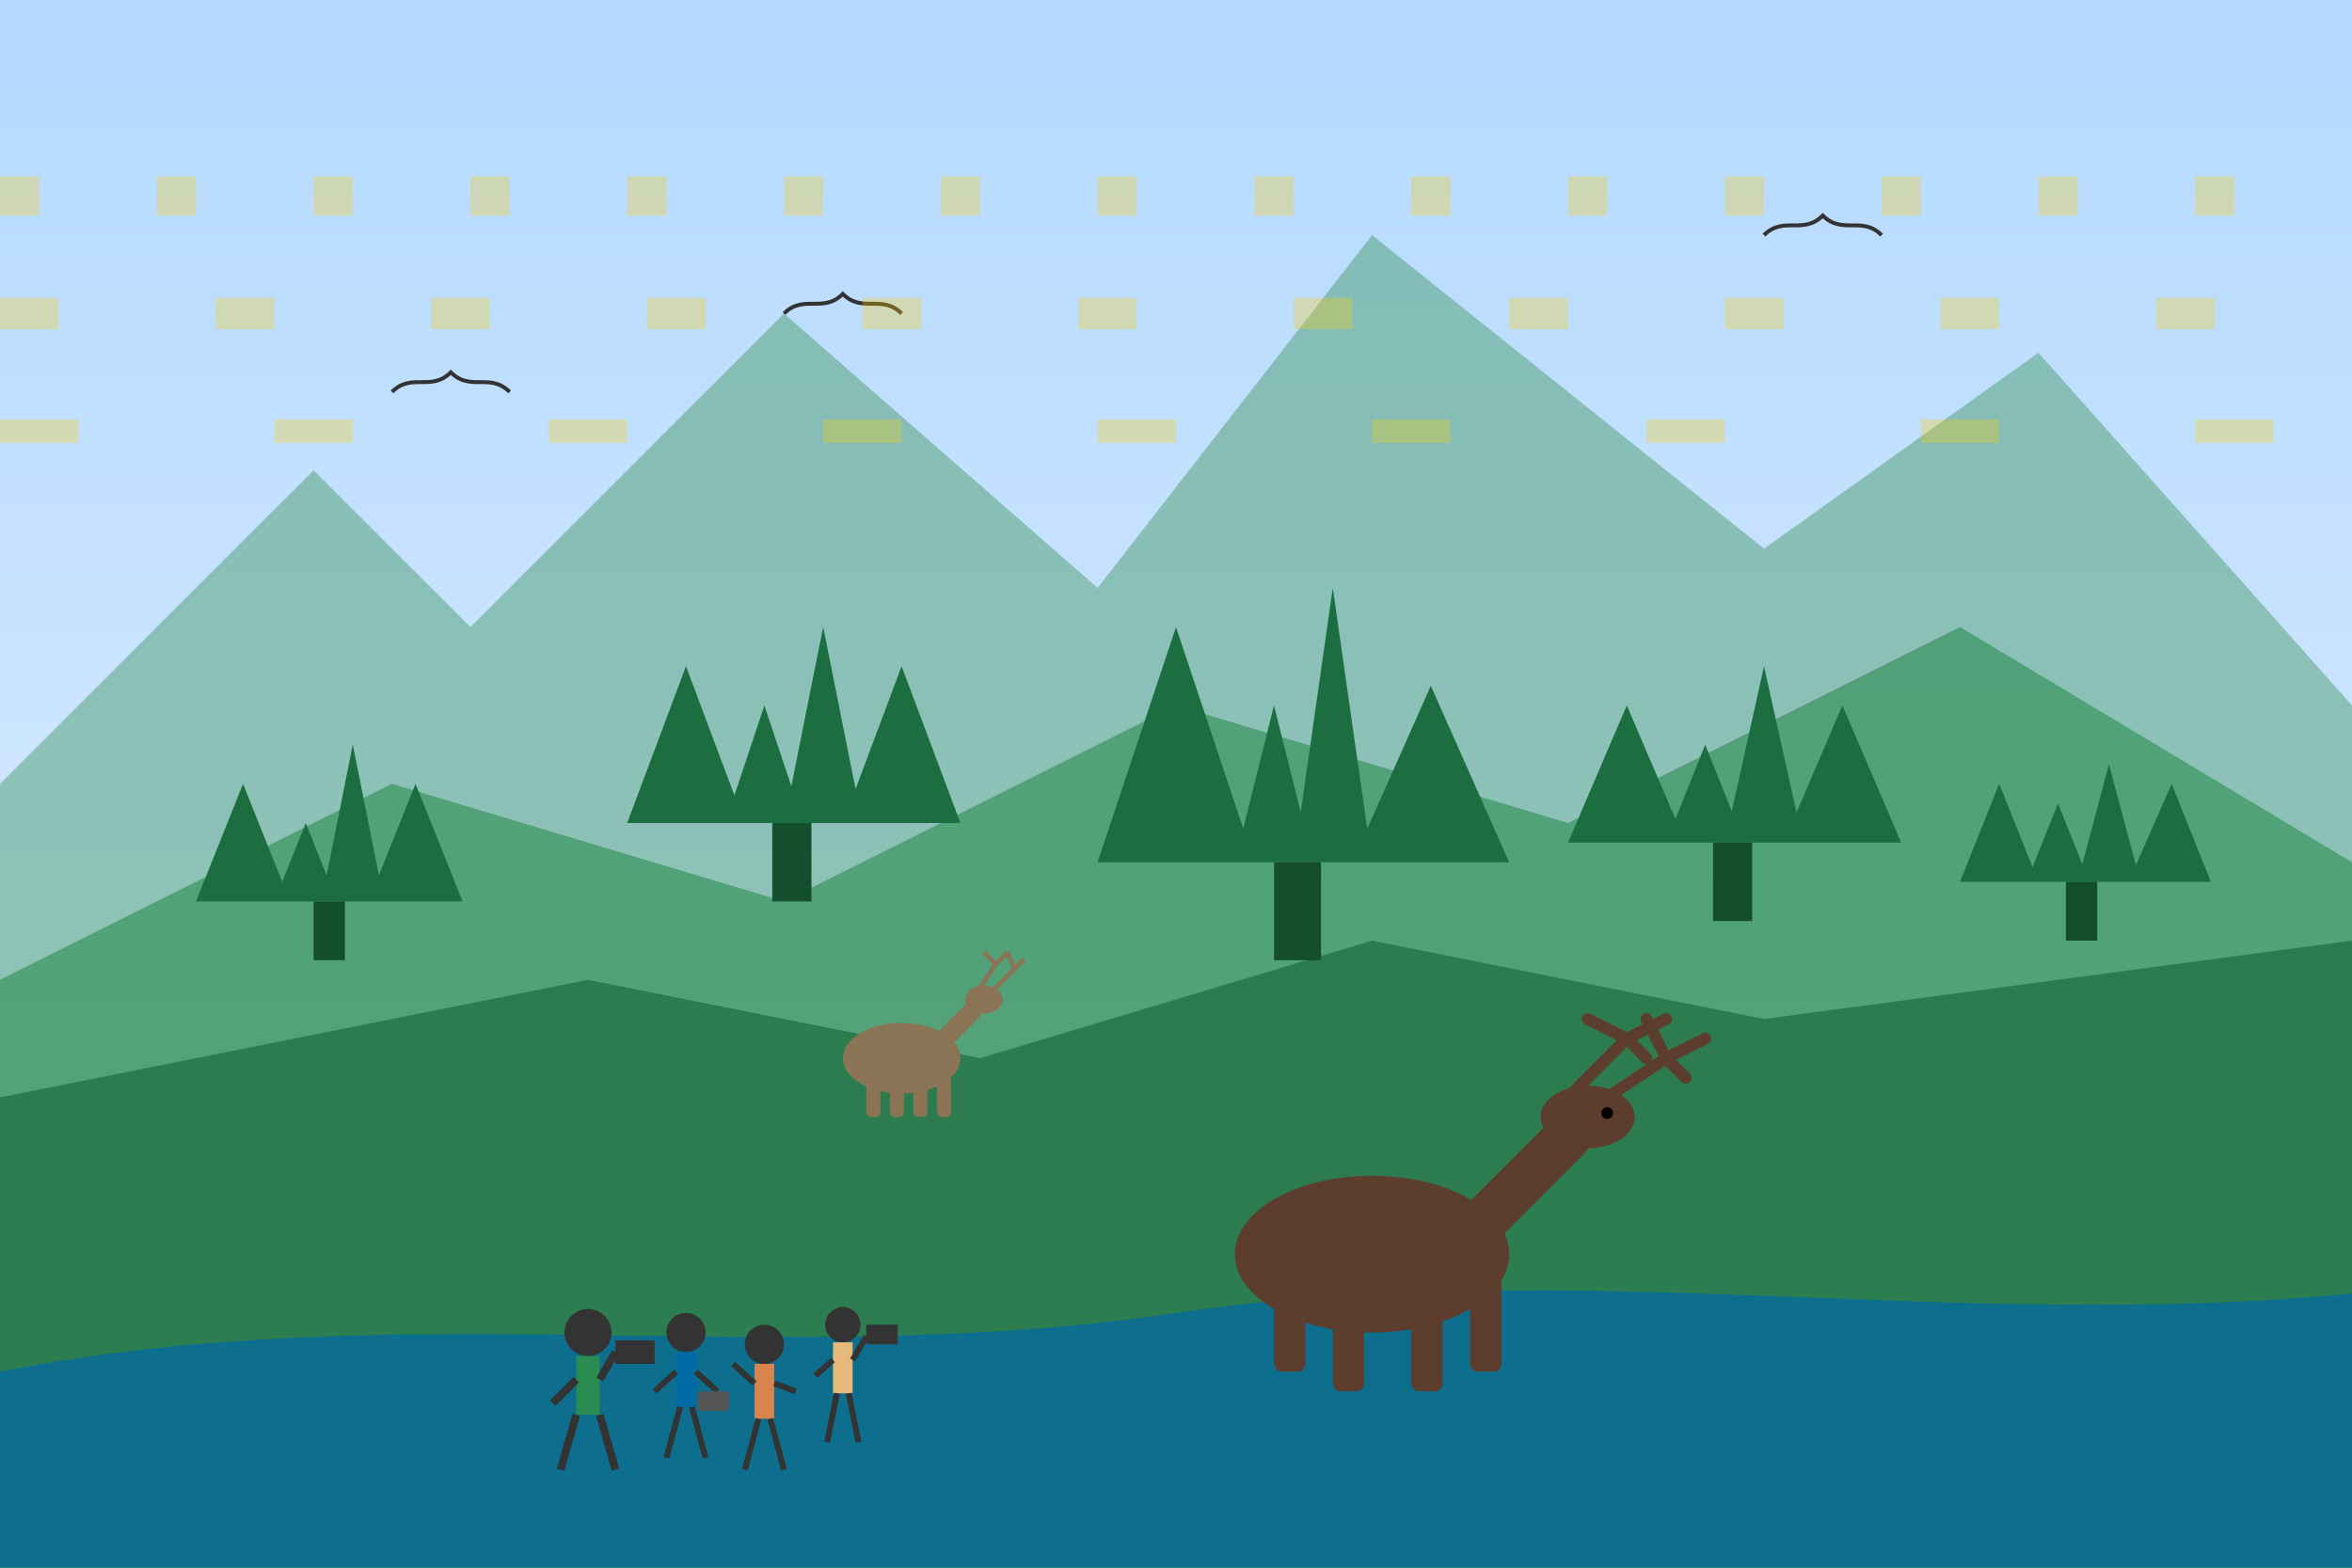 <svg xmlns="http://www.w3.org/2000/svg" width="600" height="400" viewBox="0 0 600 400">
  <!-- Background - Swedish forest and mountains -->
  <defs>
    <linearGradient id="skyGradient" x1="0%" y1="0%" x2="0%" y2="100%">
      <stop offset="0%" stop-color="#B3D9FF" />
      <stop offset="100%" stop-color="#E6F0FF" />
    </linearGradient>
  </defs>
  <rect width="600" height="400" fill="url(#skyGradient)" />
  
  <!-- Mountain background -->
  <path d="M0,200 L80,120 L120,160 L200,80 L280,150 L350,60 L450,140 L520,90 L600,180 L600,400 L0,400 Z" fill="#4C9F70" opacity="0.5" />
  <path d="M0,250 L100,200 L200,230 L300,180 L400,210 L500,160 L600,220 L600,400 L0,400 Z" fill="#2A8C51" opacity="0.6" />
  <path d="M0,280 L150,250 L250,270 L350,240 L450,260 L600,240 L600,400 L0,400 Z" fill="#1C6D3F" opacity="0.7" />
  
  <!-- Lake in foreground -->
  <path d="M0,350 C100,330 200,350 300,335 C400,320 500,340 600,330 L600,400 L0,400 Z" fill="#006AA7" opacity="0.7" />
  
  <!-- Forest trees in background -->
  <g transform="translate(50, 230)">
    <path d="M0,0 L12,-30 L24,0 L20,0 L28,-20 L36,0 L32,0 L40,-40 L48,0 L44,0 L56,-30 L68,0 Z" fill="#1C6D3F" />
    <rect x="30" y="0" width="8" height="15" fill="#144F2D" />
  </g>
  
  <g transform="translate(160, 210)">
    <path d="M0,0 L15,-40 L30,0 L25,0 L35,-30 L45,0 L40,0 L50,-50 L60,0 L55,0 L70,-40 L85,0 Z" fill="#1C6D3F" />
    <rect x="37" y="0" width="10" height="20" fill="#144F2D" />
  </g>
  
  <g transform="translate(280, 220)">
    <path d="M0,0 L20,-60 L40,0 L35,0 L45,-40 L55,0 L50,0 L60,-70 L70,0 L65,0 L85,-45 L105,0 Z" fill="#1C6D3F" />
    <rect x="45" y="0" width="12" height="25" fill="#144F2D" />
  </g>
  
  <g transform="translate(400, 215)">
    <path d="M0,0 L15,-35 L30,0 L25,0 L35,-25 L45,0 L40,0 L50,-45 L60,0 L55,0 L70,-35 L85,0 Z" fill="#1C6D3F" />
    <rect x="37" y="0" width="10" height="20" fill="#144F2D" />
  </g>
  
  <g transform="translate(500, 225)">
    <path d="M0,0 L10,-25 L20,0 L17,0 L25,-20 L33,0 L30,0 L38,-30 L46,0 L43,0 L54,-25 L64,0 Z" fill="#1C6D3F" />
    <rect x="27" y="0" width="8" height="15" fill="#144F2D" />
  </g>
  
  <!-- Moose in the scene -->
  <g transform="translate(350, 320)">
    <!-- Body -->
    <ellipse cx="0" cy="0" rx="35" ry="20" fill="#5C3D2E" />
    <!-- Neck -->
    <path d="M25,-5 L50,-30" stroke="#5C3D2E" stroke-width="12" stroke-linecap="round" fill="none" />
    <!-- Head -->
    <ellipse cx="55" cy="-35" rx="12" ry="8" fill="#5C3D2E" />
    <!-- Legs -->
    <rect x="-25" y="0" width="8" height="30" fill="#5C3D2E" rx="2" />
    <rect x="-10" y="0" width="8" height="35" fill="#5C3D2E" rx="2" />
    <rect x="10" y="0" width="8" height="35" fill="#5C3D2E" rx="2" />
    <rect x="25" y="0" width="8" height="30" fill="#5C3D2E" rx="2" />
    <!-- Antlers -->
    <path d="M50,-40 L65,-55 M65,-55 L55,-60 M65,-55 L75,-60 M65,-55 L70,-50" stroke="#5C3D2E" stroke-width="3" stroke-linecap="round" fill="none" />
    <path d="M60,-40 L75,-50 M75,-50 L70,-60 M75,-50 L85,-55 M75,-50 L80,-45" stroke="#5C3D2E" stroke-width="3" stroke-linecap="round" fill="none" />
    <!-- Eye -->
    <circle cx="60" cy="-36" r="1.5" fill="black" />
  </g>
  
  <!-- Safari group observing in foreground -->
  <g transform="translate(150, 340)">
    <!-- Guide with binoculars -->
    <circle cx="0" cy="0" r="6" fill="#333" /> <!-- Head -->
    <rect x="-3" y="6" width="6" height="15" fill="#2A8C51" /> <!-- Body -->
    <line x1="-3" y1="12" x2="-9" y2="18" stroke="#333" stroke-width="2" /> <!-- Left arm -->
    <line x1="3" y1="12" x2="7" y2="5" stroke="#333" stroke-width="2" /> <!-- Right arm with binoculars -->
    <rect x="7" y="2" width="10" height="6" fill="#333" /> <!-- Binoculars -->
    <line x1="-3" y1="21" x2="-7" y2="35" stroke="#333" stroke-width="2" /> <!-- Left leg -->
    <line x1="3" y1="21" x2="7" y2="35" stroke="#333" stroke-width="2" /> <!-- Right leg -->
    
    <!-- Tourists -->
    <g transform="translate(25, 0)">
      <circle cx="0" cy="0" r="5" fill="#333" /> <!-- Head -->
      <rect x="-2.5" y="5" width="5" height="14" fill="#006AA7" /> <!-- Body -->
      <line x1="-2.5" y1="10" x2="-8" y2="15" stroke="#333" stroke-width="1.5" /> <!-- Left arm -->
      <line x1="2.5" y1="10" x2="8" y2="15" stroke="#333" stroke-width="1.5" /> <!-- Right arm -->
      <line x1="-1.5" y1="19" x2="-5" y2="32" stroke="#333" stroke-width="1.5" /> <!-- Left leg -->
      <line x1="1.5" y1="19" x2="5" y2="32" stroke="#333" stroke-width="1.5" /> <!-- Right leg -->
      <!-- Camera -->
      <rect x="3" y="15" width="8" height="5" fill="#555" rx="1" />
    </g>
    
    <g transform="translate(45, 3)">
      <circle cx="0" cy="0" r="5" fill="#333" /> <!-- Head -->
      <rect x="-2.5" y="5" width="5" height="14" fill="#D9834D" /> <!-- Body -->
      <line x1="-2.5" y1="10" x2="-8" y2="5" stroke="#333" stroke-width="1.5" /> <!-- Left arm pointing -->
      <line x1="2.5" y1="10" x2="8" y2="12" stroke="#333" stroke-width="1.5" /> <!-- Right arm -->
      <line x1="-1.5" y1="19" x2="-5" y2="32" stroke="#333" stroke-width="1.5" /> <!-- Left leg -->
      <line x1="1.5" y1="19" x2="5" y2="32" stroke="#333" stroke-width="1.5" /> <!-- Right leg -->
    </g>
    
    <g transform="translate(65, -2)">
      <circle cx="0" cy="0" r="4.5" fill="#333" /> <!-- Head -->
      <rect x="-2.5" y="4.5" width="5" height="13" fill="#E6B87A" /> <!-- Body -->
      <line x1="-2.5" y1="9" x2="-7" y2="13" stroke="#333" stroke-width="1.5" /> <!-- Left arm -->
      <line x1="2.5" y1="9" x2="6" y2="3" stroke="#333" stroke-width="1.5" /> <!-- Right arm with binoculars -->
      <rect x="6" y="0" width="8" height="5" fill="#333" /> <!-- Binoculars -->
      <line x1="-1.5" y1="17.5" x2="-4" y2="30" stroke="#333" stroke-width="1.5" /> <!-- Left leg -->
      <line x1="1.5" y1="17.5" x2="4" y2="30" stroke="#333" stroke-width="1.5" /> <!-- Right leg -->
    </g>
  </g>
  
  <!-- Birds in the sky -->
  <path d="M100,100 C105,95 110,100 115,95 C120,100 125,95 130,100" stroke="#333" stroke-width="1" fill="none" />
  <path d="M200,80 C205,75 210,80 215,75 C220,80 225,75 230,80" stroke="#333" stroke-width="1" fill="none" />
  <path d="M450,60 C455,55 460,60 465,55 C470,60 475,55 480,60" stroke="#333" stroke-width="1" fill="none" />
  
  <!-- Small reindeer in distance -->
  <g transform="translate(230, 270) scale(0.6)">
    <!-- Body -->
    <ellipse cx="0" cy="0" rx="25" ry="15" fill="#8B7355" />
    <!-- Neck -->
    <path d="M15,-5 L30,-20" stroke="#8B7355" stroke-width="8" stroke-linecap="round" fill="none" />
    <!-- Head -->
    <ellipse cx="35" cy="-25" rx="8" ry="6" fill="#8B7355" />
    <!-- Legs -->
    <rect x="-15" y="0" width="6" height="25" fill="#8B7355" rx="2" />
    <rect x="-5" y="0" width="6" height="25" fill="#8B7355" rx="2" />
    <rect x="5" y="0" width="6" height="25" fill="#8B7355" rx="2" />
    <rect x="15" y="0" width="6" height="25" fill="#8B7355" rx="2" />
    <!-- Antlers -->
    <path d="M32,-28 L40,-40 M40,-40 L35,-45 M40,-40 L45,-45" stroke="#8B7355" stroke-width="2" fill="none" />
    <path d="M38,-28 L48,-38 M48,-38 L45,-45 M48,-38 L52,-42" stroke="#8B7355" stroke-width="2" fill="none" />
  </g>
  
  <!-- Sun rays -->
  <g opacity="0.3">
    <path d="M0,50 L600,50" stroke="#FECC02" stroke-width="10" stroke-dasharray="10,30" />
    <path d="M0,80 L600,80" stroke="#FECC02" stroke-width="8" stroke-dasharray="15,40" />
    <path d="M0,110 L600,110" stroke="#FECC02" stroke-width="6" stroke-dasharray="20,50" />
  </g>
</svg>
